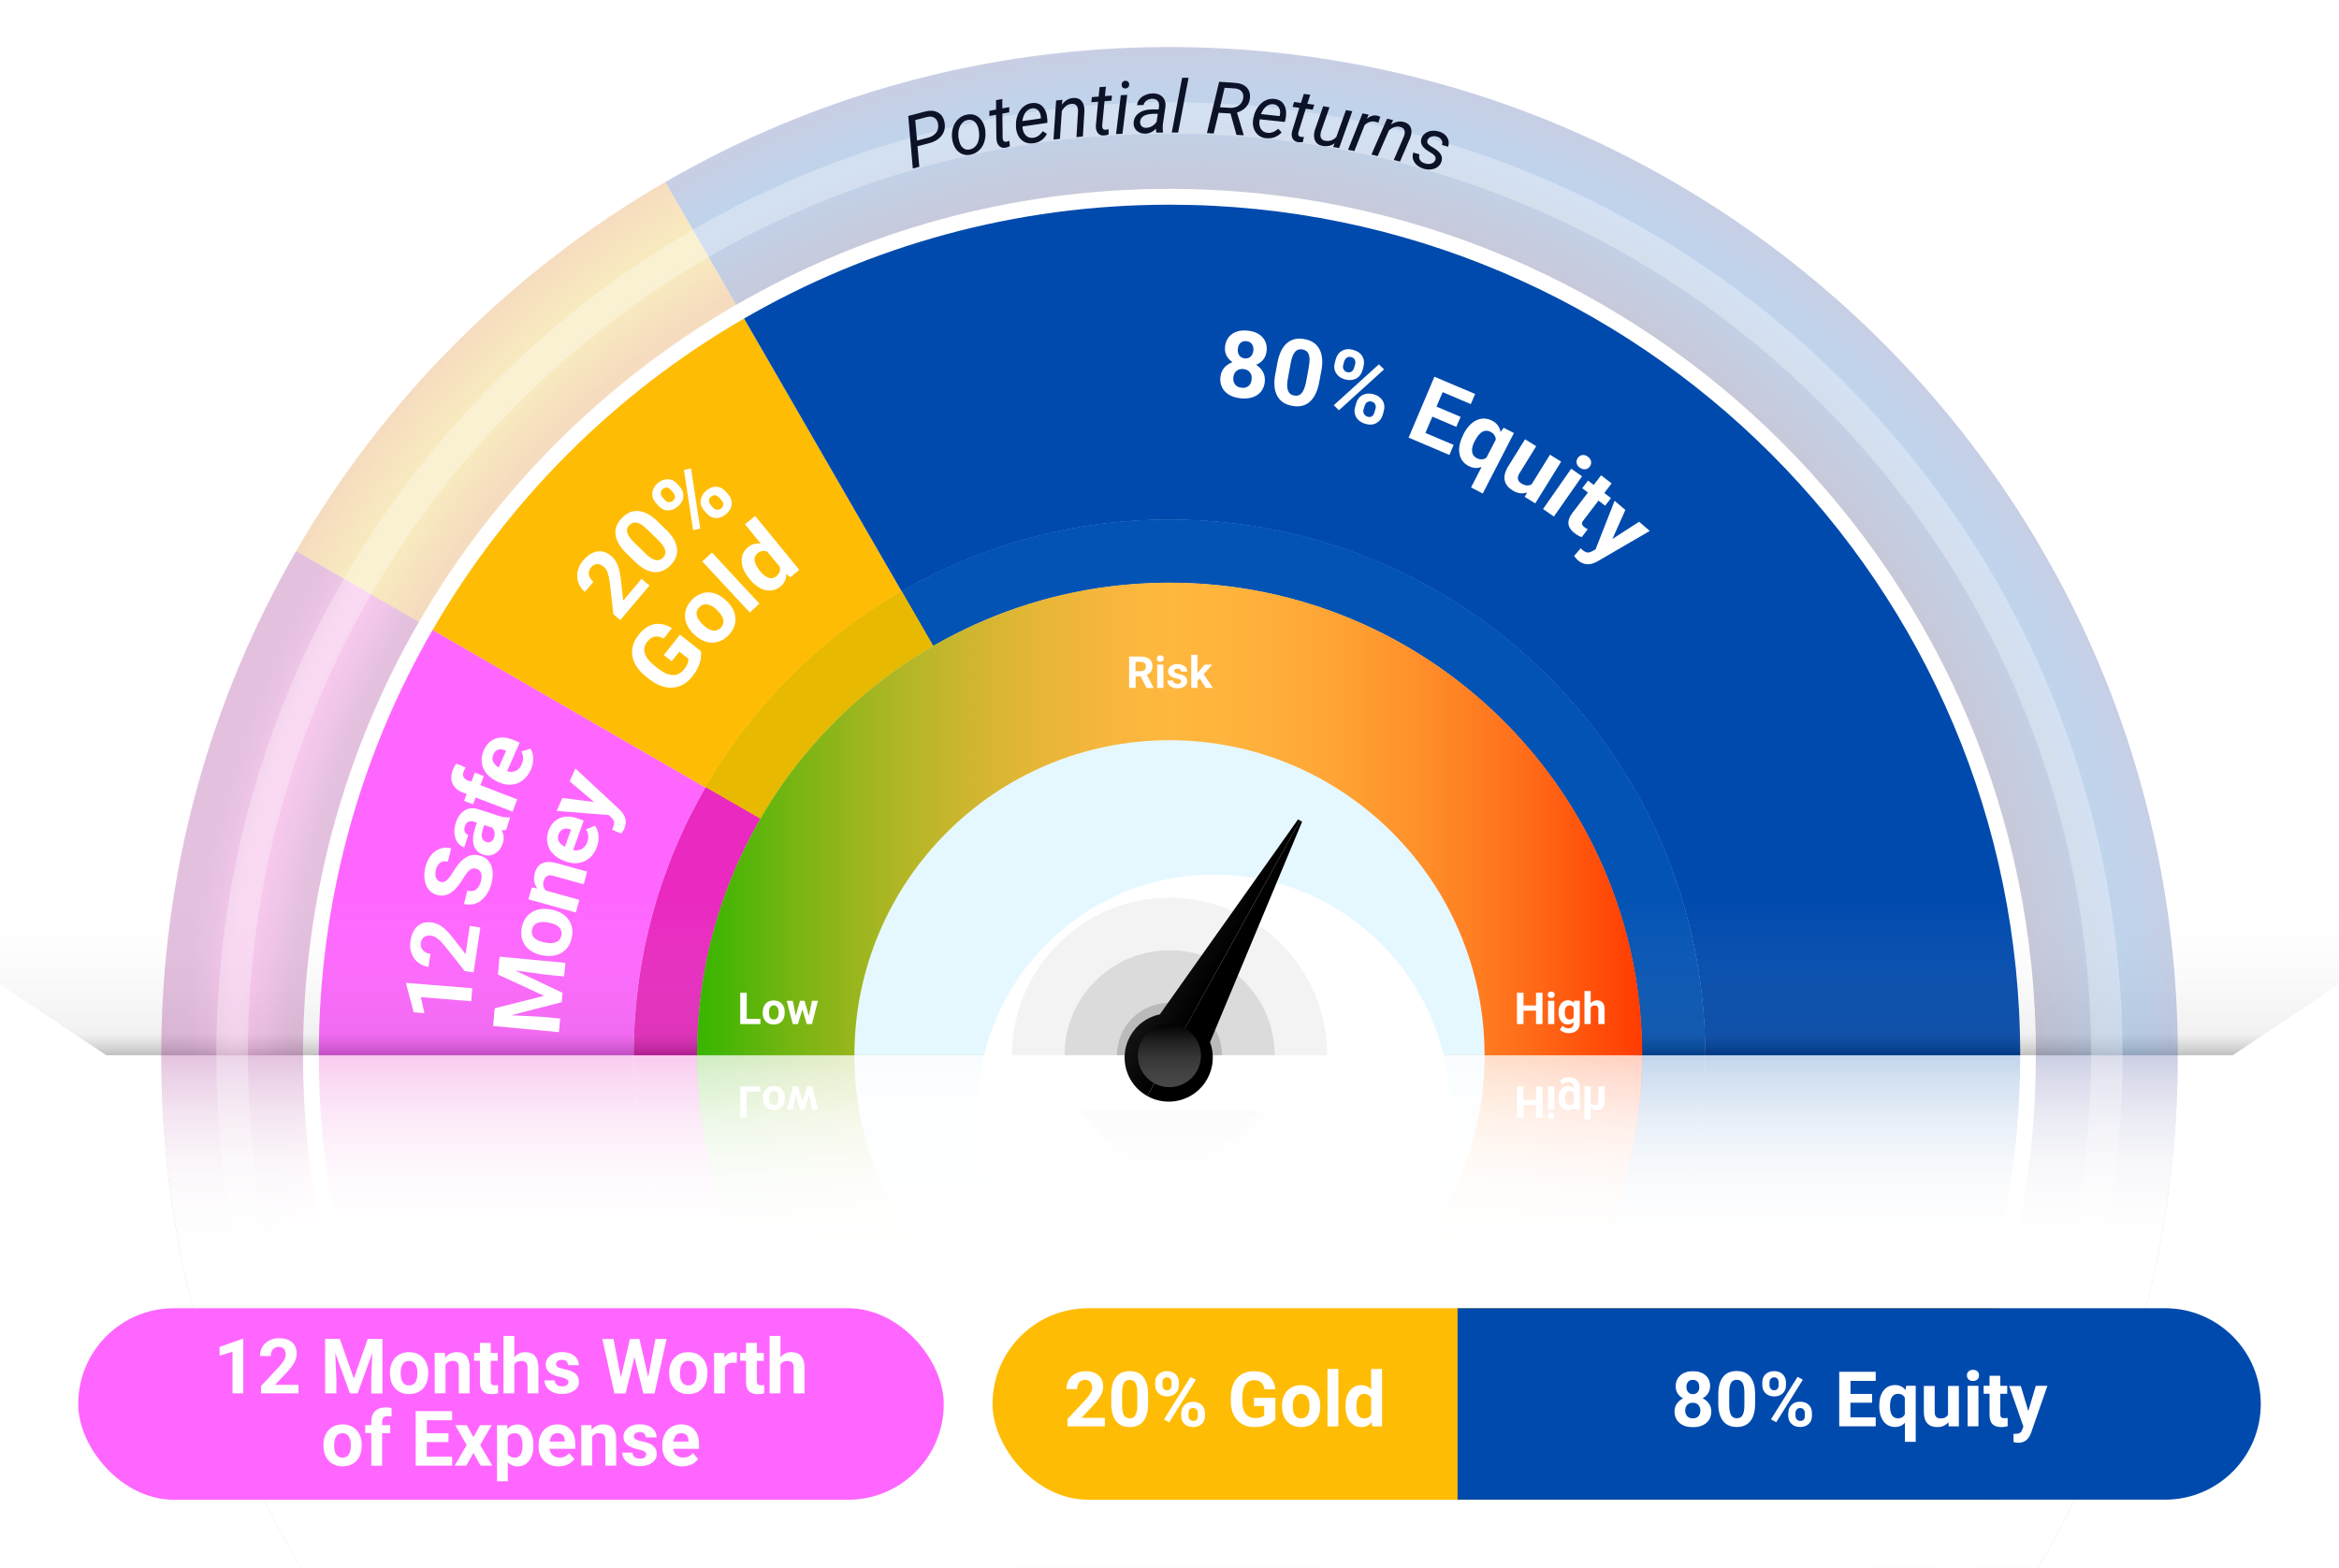 <?xml version="1.0" encoding="UTF-8"?>
<svg xmlns="http://www.w3.org/2000/svg" xmlns:xlink="http://www.w3.org/1999/xlink" viewBox="0 0 270 181">
  <defs>
    <style>
      .cls-1, .cls-2, .cls-3, .cls-4 {
        mix-blend-mode: multiply;
      }

      .cls-1, .cls-5 {
        fill: #e7b901;
      }

      .cls-6 {
        fill: url(#radial-gradient);
      }

      .cls-6, .cls-7, .cls-8, .cls-9, .cls-2, .cls-10, .cls-11, .cls-12 {
        opacity: .25;
      }

      .cls-13 {
        fill: url(#linear-gradient-2);
      }

      .cls-14 {
        opacity: .05;
      }

      .cls-7 {
        fill: url(#radial-gradient-2);
      }

      .cls-15, .cls-16, .cls-17, .cls-18 {
        fill: #fff;
      }

      .cls-19 {
        fill: #f6f;
      }

      .cls-20 {
        fill: #004aad;
      }

      .cls-21 {
        fill: #ffbc05;
      }

      .cls-22 {
        fill: #0c1227;
      }

      .cls-9 {
        fill: url(#radial-gradient-3);
      }

      .cls-23 {
        fill: none;
      }

      .cls-24 {
        fill: url(#linear-gradient-4);
      }

      .cls-25 {
        fill: #2e3191;
      }

      .cls-2 {
        fill: url(#linear-gradient-3);
      }

      .cls-26 {
        fill: url(#linear-gradient-5);
      }

      .cls-27 {
        isolation: isolate;
      }

      .cls-10 {
        fill: url(#radial-gradient-6);
      }

      .cls-16 {
        filter: url(#drop-shadow-1);
      }

      .cls-17 {
        opacity: .3;
      }

      .cls-28 {
        opacity: .15;
      }

      .cls-29, .cls-3 {
        fill: #e929c0;
      }

      .cls-18 {
        filter: url(#drop-shadow-2);
      }

      .cls-4, .cls-30 {
        fill: #0353b4;
      }

      .cls-31 {
        fill: url(#linear-gradient-6);
      }

      .cls-11 {
        fill: url(#radial-gradient-5);
      }

      .cls-32 {
        opacity: .1;
      }

      .cls-12 {
        fill: url(#radial-gradient-4);
      }

      .cls-33 {
        fill: url(#linear-gradient);
      }

      .cls-34 {
        fill: #e6f8ff;
      }
    </style>
    <linearGradient id="linear-gradient" x1="80.44" y1="-1983.77" x2="189.56" y2="-1983.77" gradientTransform="translate(0 -1834.67) scale(1 -1)" gradientUnits="userSpaceOnUse">
      <stop offset="0" stop-color="#39b500"/>
      <stop offset=".02" stop-color="#42b503"/>
      <stop offset=".11" stop-color="#7bb514"/>
      <stop offset=".2" stop-color="#aab623"/>
      <stop offset=".29" stop-color="#cfb62f"/>
      <stop offset=".37" stop-color="#e9b637"/>
      <stop offset=".44" stop-color="#f9b63c"/>
      <stop offset=".5" stop-color="#ffb73e"/>
      <stop offset=".58" stop-color="#ffb23b"/>
      <stop offset=".67" stop-color="#ffa535"/>
      <stop offset=".77" stop-color="#ff8e29"/>
      <stop offset=".87" stop-color="#ff6f1a"/>
      <stop offset=".97" stop-color="#ff4706"/>
      <stop offset="1" stop-color="#ff3b00"/>
    </linearGradient>
    <filter id="drop-shadow-1" x="101.13" y="116.47" width="78.24" height="50.88" filterUnits="userSpaceOnUse">
      <feOffset dx="5.13" dy="6.42"/>
      <feGaussianBlur result="blur" stdDeviation="3.85"/>
      <feFlood flood-color="#023342" flood-opacity=".2"/>
      <feComposite in2="blur" operator="in"/>
      <feComposite in="SourceGraphic"/>
    </filter>
    <radialGradient id="radial-gradient" cx="104.07" cy="157.51" fx="104.07" fy="157.51" r="48.07" gradientTransform="translate(-13.78 55.19) scale(.91)" gradientUnits="userSpaceOnUse">
      <stop offset=".86" stop-color="#db7301"/>
      <stop offset=".87" stop-color="#db7601"/>
      <stop offset=".91" stop-color="#e3a601"/>
      <stop offset=".93" stop-color="#e7b901"/>
      <stop offset=".94" stop-color="#e5af01"/>
      <stop offset=".97" stop-color="#e09401"/>
      <stop offset="1" stop-color="#db7301"/>
    </radialGradient>
    <radialGradient id="radial-gradient-2" cx="263.94" cy="143.37" fx="263.94" fy="143.37" r="28.75" gradientTransform="translate(-13.78 55.19) scale(.91)" gradientUnits="userSpaceOnUse">
      <stop offset=".84" stop-color="#262262"/>
      <stop offset=".85" stop-color="#21286c"/>
      <stop offset=".89" stop-color="#143a8a"/>
      <stop offset=".93" stop-color="#0353b4"/>
      <stop offset=".95" stop-color="#0750b0"/>
      <stop offset=".97" stop-color="#1348a5"/>
      <stop offset="1" stop-color="#273b93"/>
      <stop offset="1" stop-color="#2b3990"/>
    </radialGradient>
    <radialGradient id="radial-gradient-3" cx="164.3" cy="138.08" fx="164.3" fy="138.08" r="128.47" gradientTransform="translate(-13.78 55.19) scale(.91)" gradientUnits="userSpaceOnUse">
      <stop offset=".87" stop-color="#8e067b"/>
      <stop offset=".88" stop-color="#990a83"/>
      <stop offset=".9" stop-color="#c41aa4"/>
      <stop offset=".92" stop-color="#df25b8"/>
      <stop offset=".93" stop-color="#e929c0"/>
      <stop offset=".94" stop-color="#d621b2"/>
      <stop offset=".96" stop-color="#a60f8d"/>
      <stop offset=".98" stop-color="#8e067b"/>
    </radialGradient>
    <linearGradient id="linear-gradient-2" x1="135" y1="185.15" x2="135" y2="121.82" gradientUnits="userSpaceOnUse">
      <stop offset="0" stop-color="#fff"/>
      <stop offset=".13" stop-color="#fff"/>
      <stop offset=".15" stop-color="#fff"/>
      <stop offset=".5" stop-color="#fff"/>
      <stop offset=".55" stop-color="#fff"/>
      <stop offset=".66" stop-color="#fff" stop-opacity=".99"/>
      <stop offset=".72" stop-color="#fff" stop-opacity=".96"/>
      <stop offset=".77" stop-color="#fff" stop-opacity=".9"/>
      <stop offset=".81" stop-color="#fff" stop-opacity=".83"/>
      <stop offset=".85" stop-color="#fff" stop-opacity=".72"/>
      <stop offset=".89" stop-color="#fff" stop-opacity=".6"/>
      <stop offset=".92" stop-color="#fff" stop-opacity=".45"/>
      <stop offset=".96" stop-color="#fff" stop-opacity=".28"/>
      <stop offset=".99" stop-color="#fff" stop-opacity=".09"/>
      <stop offset="1" stop-color="#fff" stop-opacity="0"/>
    </linearGradient>
    <linearGradient id="linear-gradient-3" x1="135" y1="121.82" x2="135" y2="103.63" gradientUnits="userSpaceOnUse">
      <stop offset="0" stop-color="#000"/>
      <stop offset=".14" stop-color="#878787" stop-opacity=".47"/>
      <stop offset="1" stop-color="#fff" stop-opacity="0"/>
    </linearGradient>
    <radialGradient id="radial-gradient-4" cx="164.01" cy="72.26" fx="164.01" fy="72.26" r="127.62" xlink:href="#radial-gradient"/>
    <radialGradient id="radial-gradient-5" cx="164.5" cy="73.5" fx="164.5" fy="73.5" r="128.79" xlink:href="#radial-gradient-2"/>
    <radialGradient id="radial-gradient-6" cx="164.3" cy="73.88" fx="164.3" fy="73.88" r="128.46" xlink:href="#radial-gradient-3"/>
    <linearGradient id="linear-gradient-4" x1="80.44" y1="94.54" x2="189.56" y2="94.54" gradientTransform="matrix(1,0,0,1,0,0)" xlink:href="#linear-gradient"/>
    <filter id="drop-shadow-2" x="101.13" y="89.35" width="78.24" height="50.64" filterUnits="userSpaceOnUse">
      <feOffset dx="5.13" dy="6.42"/>
      <feGaussianBlur result="blur-2" stdDeviation="3.85"/>
      <feFlood flood-color="#023342" flood-opacity=".2"/>
      <feComposite in2="blur-2" operator="in"/>
      <feComposite in="SourceGraphic"/>
    </filter>
    <linearGradient id="linear-gradient-5" x1="110.04" y1="136.08" x2="115.13" y2="136.08" gradientTransform="translate(106.53 -64.21) rotate(29)" gradientUnits="userSpaceOnUse">
      <stop offset="0" stop-color="#131313"/>
      <stop offset="1" stop-color="#000"/>
    </linearGradient>
    <linearGradient id="linear-gradient-6" x1="115.09" y1="194.93" x2="122.12" y2="196.81" gradientTransform="translate(293.49 -43.4) rotate(75)" gradientUnits="userSpaceOnUse">
      <stop offset="0" stop-color="#000"/>
      <stop offset=".03" stop-color="#040404"/>
      <stop offset=".28" stop-color="#212121"/>
      <stop offset=".53" stop-color="#363637"/>
      <stop offset=".77" stop-color="#424243"/>
      <stop offset="1" stop-color="#474748"/>
    </linearGradient>
  </defs>
  <g class="cls-27">
    <g id="Layer_1" data-name="Layer 1">
      <g>
        <g>
          <g class="cls-8">
            <path class="cls-33" d="M189.56,121.82h-109.11c0,30.13,24.43,54.56,54.56,54.56,30.13,0,54.56-24.43,54.56-54.56Z"/>
            <path class="cls-34" d="M171.37,121.82h-72.74c0,20.08,16.29,36.37,36.37,36.37,20.08,0,36.37-16.29,36.37-36.37Z"/>
            <path class="cls-16" d="M162.28,121.82h-54.56c0,15.07,12.21,27.28,27.28,27.28,15.07,0,27.28-12.21,27.28-27.28Z"/>
            <g>
              <path class="cls-15" d="M178.06,129.04h-.75v-1.47h-1.45v1.47h-.75v-3.62h.75v1.55h1.45v-1.55h.75v3.62Z"/>
              <path class="cls-15" d="M178.77,128.53c.07-.07.17-.1.29-.1s.22.03.29.1c.07.07.11.16.11.27s-.04.2-.11.27c-.07.07-.17.1-.29.1s-.22-.04-.29-.1c-.07-.07-.11-.16-.11-.27s.04-.2.11-.27ZM179.42,128.11h-.72v-2.69h.72v2.69Z"/>
              <path class="cls-15" d="M179.91,126.75c0-.42.1-.75.3-1.01s.46-.38.78-.38c.27,0,.49.09.65.28v-.14c0-.19-.05-.33-.16-.43-.11-.1-.25-.15-.45-.15-.26,0-.47.1-.65.3l-.32-.44c.1-.12.24-.23.43-.3.19-.08.38-.12.58-.12.26,0,.49.05.68.14.19.09.34.22.45.4s.16.38.16.61v2.6h-.65l-.03-.25c-.16.2-.39.3-.69.3-.33,0-.6-.13-.79-.38-.2-.25-.29-.58-.29-1v-.03ZM180.78,127.36c.1.14.23.21.41.21.21,0,.37-.08.47-.25v-1.13c-.09-.17-.25-.25-.47-.25-.17,0-.3.07-.4.21-.1.14-.15.33-.15.57,0,.28.05.49.15.63Z"/>
              <path class="cls-15" d="M183.62,129.24h-.72v-3.82h.72v1.91c.09.16.25.24.46.24.15,0,.26-.04.33-.11.07-.07.1-.19.1-.34v-1.7h.72v1.72c0,.68-.3,1.02-.89,1.02-.29,0-.53-.11-.72-.34v1.42Z"/>
            </g>
            <g>
              <path class="cls-15" d="M86.2,129.04h-.75v-3.62h2.33v.6h-1.58v3.02Z"/>
              <path class="cls-15" d="M88.05,126.75c0-.43.12-.77.35-1.01.23-.25.54-.37.93-.37s.7.12.93.37c.23.25.35.58.35.99v.18c-.03.38-.16.68-.39.91-.23.22-.53.33-.89.33-.26,0-.48-.06-.67-.17-.19-.11-.34-.28-.44-.48-.1-.21-.15-.45-.15-.71v-.03ZM88.91,127.37c.1.14.23.21.41.21s.31-.07.41-.21c.1-.14.15-.33.15-.58,0-.29-.05-.51-.15-.64-.1-.13-.23-.2-.41-.2s-.32.07-.41.2c-.1.14-.14.33-.14.59,0,.29.05.5.14.64Z"/>
              <path class="cls-15" d="M92.89,128.11h-.52l-.49-1.71-.35,1.71h-.69l.69-2.69h.6l.51,1.69.51-1.69h.6l.69,2.69h-.69l-.35-1.71-.49,1.71Z"/>
            </g>
            <path class="cls-14" d="M153.19,121.82h-36.37c0,10.04,8.14,18.19,18.19,18.19,10.05,0,18.19-8.15,18.19-18.19Z"/>
            <path class="cls-32" d="M147.13,121.82h-24.25c0,6.69,5.43,12.12,12.13,12.12,6.69,0,12.13-5.43,12.13-12.12Z"/>
            <path class="cls-28" d="M141.06,121.82h-12.12c0,3.35,2.71,6.06,6.06,6.06s6.06-2.71,6.06-6.06Z"/>
            <g>
              <path class="cls-15" d="M132.36,164.23h.8v.04l-.78,1.48c.22.1.38.23.49.39s.16.37.16.62c0,.35-.12.62-.35.81-.23.19-.56.29-.99.29h-1.35v-3.62h.75v1.33h.59l.68-1.33ZM131.09,167.24h.6c.2,0,.35-.05.45-.15.1-.1.15-.23.15-.4s-.05-.3-.15-.39c-.1-.1-.25-.14-.44-.14h-.6v1.09Z"/>
              <path class="cls-15" d="M133.65,167.34c.07-.07.17-.1.29-.1s.22.03.29.1c.07.07.11.16.11.27s-.04.2-.11.27c-.07.07-.17.1-.29.1s-.22-.04-.29-.1c-.07-.07-.11-.16-.11-.27s.04-.2.11-.27ZM134.3,166.92h-.72v-2.69h.72v2.69Z"/>
              <path class="cls-15" d="M136.25,164.76c-.07-.05-.17-.08-.31-.08-.15,0-.27.03-.35.1-.09.07-.14.17-.14.29h-.68c0-.16.05-.31.15-.45.1-.14.24-.25.41-.33.18-.08.38-.12.6-.12.33,0,.6.08.82.23s.32.35.32.6c0,.34-.19.58-.57.72-.12.04-.27.08-.45.12-.18.04-.31.08-.38.13-.08.05-.11.11-.11.19,0,.08.03.15.1.21.07.05.16.08.28.08.14,0,.24-.03.31-.1.07-.07.1-.15.1-.25h.72c0,.26-.1.47-.31.63-.2.16-.48.24-.82.24-.32,0-.58-.08-.78-.24-.2-.16-.3-.36-.3-.6,0-.41.32-.68.96-.82.19-.04.33-.08.42-.14s.13-.12.13-.21-.04-.15-.11-.21Z"/>
              <path class="cls-15" d="M139.18,164.23h.83l-1.06,1.57.97,1.12h-.86l-.69-.81-.14-.18v2.12h-.72v-3.82h.72v.82l.26.26.69-1.08Z"/>
            </g>
          </g>
          <g class="cls-8">
            <path class="cls-29" d="M81.45,152.73c-5.27-9.09-8.28-19.66-8.28-30.92h-36.37c0,17.89,4.79,34.66,13.14,49.11l31.5-18.19Z"/>
            <path class="cls-5" d="M104.08,175.37l-5.65,9.78h-38.49c-3.74-4.42-7.09-9.18-10-14.22l31.5-18.2c5.43,9.39,13.26,17.21,22.64,22.64Z"/>
            <path class="cls-30" d="M233.2,121.82c0,24.14-8.7,46.24-23.15,63.33h-111.62l5.65-9.78c9.09,5.27,19.65,8.28,30.92,8.28,34.15,0,61.83-27.69,61.83-61.83h36.37Z"/>
            <path class="cls-23" d="M189.56,121.82h-109.11c0,30.13,24.43,54.56,54.56,54.56,30.13,0,54.56-24.43,54.56-54.56Z"/>
            <path class="cls-25" d="M196.83,121.82h-7.27c0,30.13-24.43,54.56-54.56,54.56-9.94,0-19.26-2.66-27.28-7.3l-3.64,6.3c9.09,5.27,19.66,8.28,30.92,8.28,34.15,0,61.83-27.69,61.83-61.83Z"/>
            <path class="cls-4" d="M196.83,121.82h-7.27c0,30.13-24.43,54.56-54.56,54.56-9.94,0-19.26-2.66-27.28-7.3l-3.64,6.3c9.09,5.27,19.66,8.28,30.92,8.28,34.15,0,61.83-27.69,61.83-61.83Z"/>
            <path class="cls-5" d="M107.72,169.07c-8.28-4.79-15.18-11.69-19.98-19.97l-6.3,3.63c5.43,9.38,13.25,17.21,22.64,22.64l3.64-6.3Z"/>
            <path class="cls-1" d="M107.72,169.07c-8.28-4.79-15.18-11.69-19.98-19.97l-6.3,3.63c5.43,9.38,13.25,17.21,22.64,22.64l3.64-6.3Z"/>
            <path class="cls-29" d="M87.75,149.1c-4.64-8.02-7.3-17.34-7.3-27.29h-7.27c0,11.26,3.01,21.82,8.28,30.92l6.3-3.63Z"/>
            <path class="cls-3" d="M87.75,149.1c-4.64-8.02-7.3-17.34-7.3-27.29h-7.27c0,11.26,3.01,21.82,8.28,30.92l6.3-3.63Z"/>
          </g>
          <g>
            <path class="cls-6" d="M57.58,185.15h-20.24c-1.1-1.68-2.15-3.39-3.16-5.13l5.51-3.18,3.16-1.82,5.51-3.18c2.72,4.69,5.8,9.15,9.21,13.31Z"/>
            <path class="cls-7" d="M251.39,121.82c0,23.36-6.88,45.11-18.73,63.33h-20.25c14.12-17.25,22.6-39.3,22.6-63.33h16.37Z"/>
            <path class="cls-9" d="M48.36,171.84l-5.51,3.18-3.16,1.82-5.51,3.18c-9.91-17.12-15.57-37-15.57-58.2h16.37c0,18.22,4.87,35.31,13.38,50.02Z"/>
            <path class="cls-17" d="M49.51,185.15h-4.49c-1.89-2.68-3.67-5.46-5.32-8.32-9.36-16.18-14.72-34.97-14.72-55.02h3.64c0,19.38,5.19,37.55,14.24,53.2,2.03,3.51,4.25,6.89,6.66,10.14Z"/>
            <path class="cls-17" d="M245.02,121.82c0,23.58-7.42,45.43-20.05,63.33h-4.48c13.13-17.7,20.89-39.61,20.89-63.33h3.64Z"/>
          </g>
          <path class="cls-13" d="M251.39,121.82c0,23.36-6.88,45.11-18.73,63.33H37.34c-1.1-1.68-2.15-3.39-3.16-5.13-9.91-17.12-15.57-37-15.57-58.2h232.78Z"/>
          <path class="cls-19" d="M81.45,90.9c-5.27,9.09-8.28,19.66-8.28,30.92h-36.37c0-17.89,4.79-34.66,13.14-49.11l31.5,18.19Z"/>
          <path class="cls-21" d="M104.08,68.27c-9.38,5.43-17.21,13.25-22.64,22.64l-31.5-18.19c8.62-14.91,21.04-27.33,35.95-35.95l18.19,31.5Z"/>
          <path class="cls-20" d="M233.2,121.82h-36.37c0-34.15-27.69-61.83-61.83-61.83-11.26,0-21.82,3.01-30.92,8.28l-18.19-31.5c14.45-8.36,31.22-13.14,49.11-13.14,54.24,0,98.2,43.97,98.2,98.2Z"/>
          <path class="cls-23" d="M189.56,121.82h-109.11c0-30.13,24.43-54.56,54.56-54.56s54.56,24.43,54.56,54.56Z"/>
          <path class="cls-30" d="M196.83,121.82h-7.27c0-30.13-24.43-54.56-54.56-54.56-9.94,0-19.26,2.66-27.28,7.3l-3.64-6.3c9.09-5.27,19.66-8.28,30.92-8.28,34.15,0,61.83,27.69,61.83,61.83Z"/>
          <path class="cls-4" d="M196.83,121.82h-7.27c0-30.13-24.43-54.56-54.56-54.56-9.94,0-19.26,2.66-27.28,7.3l-3.64-6.3c9.09-5.27,19.66-8.28,30.92-8.28,34.15,0,61.83,27.69,61.83,61.83Z"/>
          <path class="cls-5" d="M107.72,74.56c-8.28,4.79-15.18,11.69-19.98,19.97l-6.3-3.63c5.43-9.38,13.25-17.21,22.64-22.64l3.64,6.3Z"/>
          <path class="cls-1" d="M107.72,74.56c-8.28,4.79-15.18,11.69-19.98,19.97l-6.3-3.63c5.43-9.38,13.25-17.21,22.64-22.64l3.64,6.3Z"/>
          <path class="cls-29" d="M87.75,94.53c-4.64,8.02-7.3,17.34-7.3,27.29h-7.27c0-11.26,3.01-21.82,8.28-30.92l6.3,3.63Z"/>
          <path class="cls-3" d="M87.75,94.53c-4.64,8.02-7.3,17.34-7.3,27.29h-7.27c0-11.26,3.01-21.82,8.28-30.92l6.3,3.63Z"/>
          <polygon class="cls-2" points="257.72 121.82 12.28 121.82 -15 103.63 285 103.63 257.72 121.82"/>
          <g>
            <path class="cls-15" d="M54.52,114.07l-.12,1.51-5.82-.47.41,1.85-1.23-.1-.87-3.24v-.16s7.63.62,7.63.62Z"/>
            <path class="cls-15" d="M55.45,107.08l-.78,5.17-1.03-.15-2.24-2.83c-.32-.39-.6-.69-.85-.89-.25-.2-.5-.32-.74-.36-.34-.05-.61,0-.83.14s-.35.37-.4.68c-.05.34.03.62.23.85s.5.37.88.43l-.23,1.5c-.46-.07-.86-.24-1.21-.52-.35-.28-.6-.63-.75-1.06s-.2-.9-.12-1.41c.12-.78.39-1.35.83-1.73.44-.37,1-.51,1.68-.41.37.06.74.21,1.1.46.36.25.76.65,1.2,1.2l1.55,1.99.49-3.25,1.21.18Z"/>
            <path class="cls-15" d="M54.97,100.28c-.29-.07-.53-.03-.74.14-.21.17-.46.49-.76.98-.3.49-.58.86-.82,1.13-.67.73-1.38.99-2.15.8-.4-.1-.73-.3-.99-.61-.26-.3-.42-.69-.49-1.16-.07-.47-.04-.96.09-1.49.13-.53.35-.98.64-1.34s.65-.62,1.05-.76c.41-.14.83-.16,1.28-.04l-.38,1.53c-.34-.08-.63-.04-.87.12-.24.17-.41.44-.51.83-.09.37-.09.68.02.93.11.25.29.4.54.47.24.06.47,0,.7-.21.22-.2.47-.52.73-.96.48-.8.96-1.35,1.45-1.65.49-.3,1.02-.38,1.59-.23.64.16,1.08.53,1.33,1.11s.26,1.27.06,2.09c-.14.57-.38,1.06-.7,1.48-.33.42-.7.7-1.13.86-.42.15-.88.17-1.35.05l.38-1.53c.82.21,1.35-.18,1.59-1.16.09-.36.09-.66,0-.9-.1-.24-.28-.39-.54-.46Z"/>
            <path class="cls-15" d="M58.42,95.83c-.15.02-.33.02-.53-.01.28.47.32.99.14,1.55-.17.53-.47.92-.89,1.16-.42.25-.86.3-1.33.14-.57-.19-.94-.54-1.11-1.06s-.12-1.19.13-1.99l.22-.66-.31-.1c-.25-.08-.47-.08-.66,0-.19.08-.33.26-.42.53-.08.24-.08.45-.01.63.07.18.21.3.41.36l-.47,1.44c-.31-.1-.57-.29-.77-.57-.2-.28-.32-.62-.36-1.02-.04-.4.02-.82.16-1.26.22-.67.56-1.14,1.02-1.42.46-.28.99-.32,1.6-.13l2.34.76c.51.16.92.22,1.23.16l.08.03-.47,1.46ZM57.03,96.7c.07-.21.09-.42.05-.63-.04-.21-.12-.38-.25-.52l-.93-.3-.18.54c-.23.72-.11,1.19.37,1.39l.08.03c.18.06.35.04.51-.05.16-.09.27-.24.34-.46Z"/>
            <path class="cls-15" d="M59.17,93.7l-4.26-1.64-.3.79-1.04-.4.3-.79-.45-.17c-.59-.23-.99-.58-1.19-1.04-.2-.47-.18-1.01.06-1.62.08-.2.2-.42.37-.68l1.09.44c-.07.11-.14.24-.21.41-.2.53-.06.89.44,1.08l.43.16.4-1.05,1.04.4-.4,1.05,4.26,1.64-.54,1.42Z"/>
            <path class="cls-15" d="M61.27,88.86c-.34.76-.85,1.28-1.52,1.55s-1.41.23-2.18-.11l-.13-.06c-.52-.23-.94-.54-1.26-.92-.32-.38-.51-.81-.57-1.28-.06-.47.02-.94.23-1.41.31-.71.79-1.17,1.41-1.38s1.35-.13,2.17.23l.57.25-1.46,3.3c.36.11.69.09.99-.04.3-.13.53-.37.69-.72.24-.53.23-1.04-.03-1.51l1.06-.34c.2.34.31.72.31,1.15,0,.43-.08.86-.28,1.29ZM56.94,87.13c-.12.28-.13.54-.02.79.11.25.33.48.65.68l.85-1.93-.11-.05c-.31-.13-.59-.15-.83-.07s-.42.27-.55.57Z"/>
          </g>
          <g>
            <path class="cls-15" d="M57.11,116.39l5.7-1.43-5.33-2.46.19-2.06,7.6.71-.15,1.57-2.08-.2-3.57-.49,5.47,2.58-.1,1.08-5.85,1.51,3.6.18,2.08.2-.15,1.57-7.6-.71.19-2.05Z"/>
            <path class="cls-15" d="M62.54,110.27c-.55-.11-1.02-.31-1.41-.61-.39-.3-.66-.67-.82-1.12-.16-.45-.19-.93-.08-1.46.15-.75.5-1.32,1.05-1.7s1.23-.53,2.03-.43l.38.06c.85.17,1.49.54,1.92,1.12s.56,1.27.4,2.07c-.16.8-.54,1.39-1.15,1.77s-1.35.48-2.24.31h-.07ZM62.94,108.81c.53.1.95.08,1.27-.06s.51-.4.59-.77c.07-.36-.01-.67-.25-.93-.24-.26-.66-.44-1.27-.56-.52-.1-.94-.08-1.27.07s-.52.4-.6.77c-.07.36.02.67.26.93.24.25.66.44,1.26.56Z"/>
            <path class="cls-15" d="M61.39,102.44l.64.13c-.38-.53-.48-1.12-.3-1.77.16-.58.45-.96.87-1.15.42-.19.97-.19,1.65-.01l3.53.98-.4,1.46-3.5-.97c-.31-.09-.55-.08-.73.02s-.31.3-.4.61c-.11.41-.02.77.27,1.07l3.85,1.07-.4,1.46-5.47-1.52.38-1.37Z"/>
            <path class="cls-15" d="M68.91,97.75c-.28.78-.75,1.33-1.41,1.65-.66.32-1.39.33-2.18.05l-.14-.05c-.54-.19-.98-.47-1.33-.83s-.57-.77-.66-1.23c-.09-.46-.05-.94.12-1.42.26-.73.7-1.22,1.31-1.48s1.34-.23,2.18.08l.58.21-1.22,3.4c.37.08.69.04.99-.12.29-.16.5-.41.63-.77.2-.55.15-1.05-.13-1.5l1.04-.42c.23.32.36.7.4,1.12.04.43-.02.86-.18,1.3ZM64.47,96.33c-.1.28-.09.55.04.79s.36.46.7.63l.71-1.98-.11-.04c-.32-.11-.6-.11-.83,0-.23.1-.4.3-.51.61Z"/>
            <path class="cls-15" d="M68.57,92.58l-2.81-2.38.66-1.49,5.08,4.73.22.24c.54.61.65,1.27.34,1.98-.09.2-.21.39-.36.57l-1.05-.46.1-.21c.12-.26.16-.48.14-.64s-.11-.32-.26-.48l-.36-.35-6.01-.48.66-1.49,3.65.46Z"/>
          </g>
          <g>
            <path class="cls-15" d="M74.98,67.59l-3.38,3.99-.79-.67-.41-3.58c-.06-.5-.15-.9-.25-1.2s-.25-.53-.44-.69c-.26-.22-.52-.33-.78-.32-.26,0-.49.13-.7.37-.22.26-.31.54-.25.85.05.3.23.58.52.83l-.98,1.16c-.35-.3-.61-.66-.76-1.08-.15-.42-.18-.85-.08-1.3.1-.45.31-.87.64-1.26.51-.6,1.05-.94,1.62-1.03.57-.09,1.12.09,1.64.54.29.24.52.57.69.97.17.4.3.95.39,1.65l.28,2.51,2.12-2.51.93.79Z"/>
            <path class="cls-15" d="M76.88,61.12c.75.74,1.18,1.46,1.27,2.17.09.7-.16,1.36-.75,1.96-.58.59-1.22.86-1.92.79s-1.42-.46-2.16-1.17l-1-.98c-.76-.75-1.18-1.47-1.27-2.17-.08-.7.17-1.35.75-1.94.58-.59,1.22-.86,1.92-.79s1.42.46,2.16,1.17l1,.98ZM74.71,61.12c-.45-.44-.84-.71-1.17-.78-.33-.08-.62.01-.88.27-.25.25-.34.54-.26.85s.32.68.73,1.09l1.33,1.3c.44.44.83.7,1.17.79.33.09.63,0,.9-.26.26-.26.34-.56.25-.88-.09-.32-.35-.69-.77-1.12l-1.3-1.27Z"/>
            <path class="cls-15" d="M75.7,58.05c-.31-.36-.44-.74-.4-1.16.04-.42.25-.79.62-1.11.38-.33.78-.48,1.2-.46.42.02.79.22,1.11.59l.25.29c.31.36.44.74.4,1.16-.04.42-.25.78-.63,1.1-.38.32-.77.48-1.19.46s-.79-.21-1.11-.59l-.24-.28ZM76.73,57.7c.14.16.29.25.47.27.17.02.34-.04.48-.16s.22-.28.23-.45c0-.17-.07-.34-.21-.51l-.25-.29c-.14-.16-.29-.25-.46-.27-.17-.02-.33.03-.49.16-.15.13-.22.28-.23.45,0,.17.06.35.21.52l.25.29ZM80.83,61.02l-.82.18-1.06-6.95.82-.18,1.06,6.95ZM81.27,58.93c-.31-.36-.44-.75-.39-1.17.05-.42.25-.79.62-1.11.38-.32.77-.48,1.19-.46.42.02.79.21,1.12.59l.25.29c.31.36.44.74.4,1.16-.04.41-.25.78-.63,1.11-.38.33-.78.48-1.2.46-.42-.02-.79-.21-1.1-.58l-.25-.29ZM82.3,58.59c.12.15.28.23.46.25.18.02.35-.03.49-.15.32-.28.33-.6.02-.95l-.26-.3c-.14-.16-.29-.25-.46-.27s-.33.04-.48.16c-.15.13-.23.28-.23.45,0,.17.06.34.2.51l.26.3Z"/>
          </g>
          <g>
            <path class="cls-15" d="M80.89,75.15c.09.43.05.91-.13,1.43-.17.52-.46,1.03-.85,1.52-.41.52-.88.88-1.42,1.09-.54.21-1.1.25-1.7.13-.6-.13-1.19-.42-1.78-.87l-.41-.32c-.6-.47-1.04-.98-1.31-1.53-.28-.55-.38-1.1-.31-1.67.07-.56.31-1.1.71-1.61.56-.71,1.17-1.13,1.83-1.26.66-.13,1.34.02,2.04.46l-.95,1.2c-.39-.22-.73-.29-1.04-.23-.31.06-.59.26-.85.59-.33.42-.43.86-.29,1.33.14.47.52.95,1.14,1.45l.38.3c.63.5,1.2.75,1.71.77s.95-.21,1.31-.67c.37-.46.53-.87.49-1.22l-1.03-.82-.89,1.12-.91-.72,1.86-2.36,2.39,1.89Z"/>
            <path class="cls-15" d="M80.08,73.19c-.41-.39-.7-.81-.86-1.27-.17-.46-.2-.92-.09-1.38.11-.46.35-.89.72-1.28.53-.55,1.13-.84,1.8-.87.67-.03,1.32.22,1.94.73l.29.26c.63.6.97,1.26,1.01,1.97.05.71-.21,1.37-.78,1.96-.56.59-1.2.88-1.92.88s-1.4-.32-2.05-.95l-.05-.05ZM81.2,72.16c.39.37.76.58,1.1.63.35.05.65-.06.91-.33.25-.27.35-.57.29-.91s-.32-.73-.77-1.16c-.38-.37-.75-.57-1.1-.62-.35-.05-.66.06-.92.33-.26.27-.35.58-.28.92.07.35.32.73.76,1.15Z"/>
            <path class="cls-15" d="M87.66,69.68l-1.11,1.03-5.48-5.9,1.11-1.03,5.48,5.9Z"/>
            <path class="cls-15" d="M86.49,66.8c-.56-.68-.85-1.35-.88-2.01-.03-.66.23-1.2.76-1.64.43-.35.91-.48,1.45-.39l-1.83-2.24,1.18-.96,5.1,6.23-1.06.87-.44-.42c0,.6-.22,1.09-.68,1.47-.52.42-1.1.56-1.74.41-.65-.15-1.27-.59-1.86-1.31ZM87.74,65.93c.34.41.67.67.99.77.32.1.62.04.89-.18.36-.3.49-.66.39-1.09l-1.42-1.73c-.4-.19-.77-.13-1.13.16-.56.46-.47,1.15.28,2.07Z"/>
          </g>
          <g>
            <path class="cls-15" d="M146.2,40.56c-.04.37-.17.69-.38.95-.21.27-.49.47-.83.6.35.22.62.49.8.83.18.33.25.71.21,1.13-.07.67-.36,1.18-.86,1.52s-1.15.47-1.93.39c-.79-.08-1.39-.35-1.81-.79-.42-.44-.59-1-.52-1.67.04-.42.19-.78.44-1.07.25-.29.57-.5.95-.64-.31-.21-.53-.46-.69-.76-.15-.3-.21-.64-.17-1.01.07-.65.34-1.14.81-1.48.47-.34,1.08-.47,1.82-.39.74.08,1.3.33,1.69.76s.55.97.48,1.62ZM144.48,43.8c.04-.33-.03-.6-.2-.82s-.42-.34-.74-.38c-.32-.03-.59.04-.8.21-.21.18-.34.43-.37.76-.03.32.03.59.2.81.17.22.42.35.75.38.33.04.59-.03.8-.2.21-.17.33-.43.36-.76ZM144.68,40.47c.03-.3-.02-.54-.16-.74-.14-.2-.35-.31-.63-.34-.28-.03-.51.03-.69.19-.17.16-.28.39-.31.69-.03.3.02.55.16.75.14.2.35.32.63.35.29.03.51-.04.69-.21s.28-.4.31-.71Z"/>
            <path class="cls-15" d="M152.28,44.12c-.19,1.04-.56,1.79-1.09,2.26-.53.47-1.21.63-2.04.47-.82-.15-1.39-.54-1.72-1.16-.33-.62-.41-1.44-.23-2.44l.26-1.38c.2-1.05.56-1.8,1.1-2.26.54-.46,1.21-.62,2.03-.46.82.15,1.39.54,1.72,1.16s.41,1.43.23,2.44l-.26,1.38ZM151.08,42.33c.12-.62.12-1.09,0-1.41s-.36-.51-.72-.58c-.35-.07-.63.02-.85.26s-.38.64-.5,1.22l-.34,1.83c-.11.61-.12,1.08,0,1.41.11.33.35.53.72.6.36.07.65-.03.87-.28.21-.25.38-.68.5-1.26l.33-1.78Z"/>
            <path class="cls-15" d="M154.56,47.36l-.6-.58,5.21-4.72.6.58-5.21,4.72ZM154.2,41.45c.13-.45.38-.78.75-.97.37-.2.79-.23,1.27-.09.48.14.83.38,1.04.74s.25.78.12,1.25l-.1.36c-.13.45-.38.78-.75.97-.37.19-.79.22-1.27.09-.48-.13-.82-.38-1.04-.74-.22-.36-.26-.78-.12-1.25l.1-.36ZM155.06,42.11c-.06.2-.04.38.04.54s.22.26.4.31.36.03.5-.06c.15-.09.25-.24.31-.45l.11-.37c.06-.2.05-.38-.03-.54-.08-.16-.21-.26-.41-.32-.19-.05-.35-.03-.5.06-.15.09-.25.24-.32.46l-.1.37ZM156.54,46.57c.13-.45.38-.78.75-.97.37-.19.8-.22,1.27-.09.48.13.82.38,1.04.74.22.36.26.78.12,1.26l-.1.36c-.13.45-.38.77-.74.97-.37.2-.79.23-1.27.09-.48-.14-.83-.39-1.05-.75-.21-.36-.26-.77-.12-1.23l.11-.37ZM157.4,47.24c-.05.18-.04.36.05.53s.22.27.4.33c.41.12.68-.05.81-.51l.11-.38c.06-.2.05-.38-.03-.54-.08-.15-.21-.26-.4-.31-.19-.05-.36-.03-.51.06-.15.09-.25.24-.31.45l-.11.38Z"/>
            <path class="cls-15" d="M168.12,49.28l-2.78-1.18-.8,1.88,3.26,1.38-.49,1.16-4.71-2,2.98-7.03,4.7,1.99-.5,1.17-3.25-1.38-.71,1.67,2.78,1.18-.48,1.13Z"/>
            <path class="cls-15" d="M168.94,50.11c.41-.79.91-1.33,1.5-1.6s1.19-.26,1.81.06c.54.28.86.71.97,1.29l.36-.48,1.18.61-3.6,6.98-1.35-.7,1.22-2.37c-.49.19-.99.16-1.49-.1-.6-.31-.96-.79-1.07-1.44-.12-.65.04-1.4.48-2.24ZM170.24,50.9c-.25.48-.35.89-.31,1.23.04.34.21.59.52.75.41.21.79.2,1.13-.04l1.08-2.08c0-.4-.21-.71-.62-.92-.31-.16-.62-.16-.92,0-.3.16-.59.52-.88,1.07Z"/>
            <path class="cls-15" d="M176.28,56.85c-.56.19-1.12.11-1.68-.24-.52-.32-.82-.71-.91-1.18s.04-.99.39-1.56l1.96-3.16,1.29.8-1.93,3.12c-.31.5-.24.9.22,1.18.44.27.83.3,1.18.1l2.12-3.42,1.29.8-2.99,4.82-1.21-.75.27-.51Z"/>
            <path class="cls-15" d="M179.37,59.63l-1.25-.87,3.25-4.65,1.25.87-3.25,4.65ZM182.14,52.86c.13-.19.3-.3.51-.33.21-.03.42.03.63.18.21.15.34.33.38.54.04.21,0,.41-.13.59-.13.19-.3.3-.52.33-.21.03-.42-.03-.63-.17-.21-.15-.34-.32-.38-.53-.04-.21,0-.41.13-.6Z"/>
            <path class="cls-15" d="M186.04,55.8l-.85,1.11.77.59-.67.88-.77-.59-1.72,2.25c-.13.17-.19.31-.18.43s.1.25.28.39c.13.1.26.18.38.24l-.7.91c-.29-.11-.56-.26-.81-.45-.84-.64-.95-1.4-.32-2.27l1.85-2.43-.66-.5.67-.88.66.5.85-1.11,1.2.92Z"/>
            <path class="cls-15" d="M186.12,62.22l3.09-1.99,1.23,1.06-6,3.49-.29.15c-.74.34-1.41.26-2-.25-.17-.14-.31-.31-.44-.51l.75-.87.17.15c.22.19.41.29.57.32.16.03.34-.01.54-.11l.44-.24,2.2-5.61,1.24,1.06-1.5,3.36Z"/>
          </g>
          <path class="cls-12" d="M84.98,35.19c-15.18,8.78-27.84,21.43-36.62,36.61l-14.18-8.18c10.22-17.66,24.95-32.39,42.61-42.61l8.18,14.18Z"/>
          <path class="cls-11" d="M251.39,121.82h-16.37c0-55.24-44.78-100.02-100.02-100.02-18.22,0-35.3,4.87-50.02,13.39l-8.18-14.18c17.12-9.91,37-15.58,58.2-15.58,64.28,0,116.39,52.11,116.39,116.39Z"/>
          <path class="cls-10" d="M48.36,71.8c-8.51,14.71-13.38,31.8-13.38,50.02h-16.37c0-21.2,5.67-41.08,15.57-58.2l14.18,8.18Z"/>
          <path class="cls-17" d="M245.02,121.82h-3.64c0-58.75-47.63-106.39-106.39-106.39S28.61,63.06,28.61,121.82h-3.64c0-60.76,49.26-110.02,110.02-110.02s110.02,49.26,110.02,110.02Z"/>
          <g>
            <path class="cls-22" d="M105.91,16.88l.21,2.37-.75.2-.53-6.06,1.93-.51c.6-.16,1.1-.12,1.51.11.41.23.66.62.75,1.15.1.57,0,1.06-.32,1.49-.31.42-.79.72-1.43.89l-1.38.36ZM105.85,16.23l1.29-.34c.41-.11.71-.3.92-.57.21-.27.28-.6.23-.97-.04-.34-.18-.58-.41-.74-.23-.16-.52-.19-.86-.11l-1.37.36.21,2.38Z"/>
            <path class="cls-22" d="M111.62,13.23c.37-.07.7-.04,1,.09.3.14.55.36.75.67.2.31.32.67.37,1.08v.09c.05.43,0,.84-.12,1.23-.13.39-.33.71-.61.97-.28.26-.61.43-.99.5-.36.07-.7.04-1-.1-.3-.14-.55-.36-.74-.66-.19-.31-.31-.66-.37-1.07-.06-.46-.02-.89.1-1.29.13-.4.33-.74.61-1,.28-.27.61-.44,1-.51ZM110.65,15.89c.02.17.06.35.11.53.1.31.24.54.45.69.2.15.44.2.71.15.24-.04.45-.15.63-.32.18-.17.31-.4.39-.69.08-.29.11-.59.08-.92-.03-.25-.07-.46-.12-.63-.1-.32-.26-.55-.46-.7s-.44-.21-.72-.16c-.38.07-.66.29-.86.65-.2.36-.27.79-.23,1.3v.09Z"/>
            <path class="cls-22" d="M115.7,11.42v1.09s.8-.14.8-.14v.6s-.79.14-.79.14l.03,2.81c0,.07.01.14.03.19.06.21.19.29.4.25.09-.02.21-.05.35-.1l.05.62c-.17.08-.34.14-.52.17-.29.05-.53-.02-.71-.2-.18-.18-.29-.45-.32-.81l-.04-2.79-.77.14v-.6s.77-.14.77-.14v-1.09s.72-.13.72-.13Z"/>
            <path class="cls-22" d="M119.27,16.54c-.55.07-1.01-.07-1.38-.42-.37-.35-.57-.83-.61-1.45v-.18c-.02-.44.05-.86.21-1.25s.38-.7.66-.93c.28-.23.6-.37.96-.41.46-.06.83.04,1.13.29.3.25.5.63.6,1.12.03.17.05.35.06.53v.34s-2.87.42-2.87.42c0,.41.13.74.35.99.22.25.51.36.87.32.44-.05.81-.31,1.12-.76l.48.3c-.15.29-.35.54-.62.73-.27.19-.58.31-.94.36ZM119.16,12.51c-.31.04-.56.18-.75.43-.2.25-.33.59-.4,1.04l2.14-.31v-.07c0-.35-.1-.62-.28-.83s-.42-.29-.71-.26Z"/>
            <path class="cls-22" d="M122.63,11.52l-.05.57c.35-.48.78-.74,1.29-.78.42-.03.74.08.97.34.23.26.34.64.34,1.15l-.18,2.95-.74.08.18-2.96c0-.14,0-.26-.03-.37-.09-.38-.33-.55-.74-.51-.45.04-.81.32-1.1.83l-.22,3.21-.74.08.3-4.51.7-.08Z"/>
            <path class="cls-22" d="M127.66,10l-.11,1.09.81-.06-.06.59-.8.06-.27,2.8c0,.07,0,.14.01.2.03.21.16.31.37.3.09,0,.21-.03.36-.07v.62c-.19.06-.37.1-.55.11-.3.02-.53-.08-.69-.28-.16-.2-.24-.48-.23-.84l.26-2.78-.78.06.06-.59.78-.06.11-1.09.74-.05Z"/>
            <path class="cls-22" d="M129.57,15.44l-.74.04.55-4.49.74-.04-.55,4.49ZM129.89,9.33c.13-.01.23.02.32.1.09.08.13.18.14.31,0,.13-.03.24-.11.32-.08.09-.18.14-.31.15s-.24-.02-.32-.1c-.09-.08-.13-.18-.13-.31,0-.13.03-.24.11-.33s.18-.14.31-.15Z"/>
            <path class="cls-22" d="M133.48,15.31c-.02-.08-.03-.16-.03-.23v-.23c-.39.39-.82.58-1.28.58-.39,0-.71-.12-.96-.35-.25-.24-.37-.54-.35-.9.02-.47.22-.84.6-1.12s.88-.42,1.51-.43h.78s.04-.37.04-.37c.02-.27-.03-.48-.17-.63s-.33-.23-.59-.23c-.26,0-.48.07-.67.2-.19.13-.31.31-.35.52l-.75.02c.02-.26.12-.49.29-.7.17-.21.4-.37.68-.48.28-.12.57-.18.87-.18.46,0,.83.14,1.09.4.26.27.38.62.35,1.07l-.32,2.21v.32c-.02.15,0,.3.04.45v.07s-.76.01-.76.01ZM132.3,14.75c.24,0,.46-.06.67-.18.21-.12.39-.29.54-.51l.14-.92h-.56c-.47.02-.83.1-1.07.25-.25.15-.38.37-.41.64-.02.21.03.38.16.52.12.14.3.2.54.21Z"/>
            <path class="cls-22" d="M136,15.3h-.74s1.2-6.32,1.2-6.32h.74s-1.2,6.32-1.2,6.32Z"/>
            <path class="cls-22" d="M142.05,13.1l-1.38-.08-.57,2.39-.78-.05,1.41-5.92,1.8.12c.63.04,1.1.23,1.4.56.31.34.42.77.34,1.31-.05.37-.21.7-.47.97-.26.27-.6.47-1.01.59l.77,2.58v.05s-.83-.05-.83-.05l-.69-2.47ZM140.82,12.38l1.13.07c.39.02.73-.06,1.02-.25.28-.19.46-.46.53-.81.06-.34.01-.61-.16-.82-.17-.21-.43-.33-.79-.36l-1.19-.08-.53,2.24Z"/>
            <path class="cls-22" d="M146.14,15.96c-.55-.07-.96-.32-1.23-.75s-.35-.95-.23-1.56l.04-.17c.09-.43.27-.82.52-1.16.25-.34.54-.59.87-.74.33-.15.67-.21,1.03-.16.45.06.8.25,1.02.57s.33.73.3,1.23c-.01.18-.03.36-.07.53l-.08.33-2.89-.31c-.09.4-.06.74.09,1.04.15.3.41.47.77.52.44.06.86-.1,1.27-.46l.39.41c-.21.25-.48.43-.78.55-.31.12-.64.16-1,.12ZM147.03,12.03c-.3-.04-.58.04-.83.23s-.47.49-.64.91l2.15.23.02-.06c.08-.34.05-.63-.08-.88-.13-.24-.34-.39-.62-.42Z"/>
            <path class="cls-22" d="M151.25,10.94l-.34,1.04.8.11-.18.57-.8-.11-.84,2.68c-.02.07-.03.13-.03.2-.01.21.09.34.3.37.09.01.21.02.36,0l-.14.61c-.18.02-.37.02-.55,0-.29-.05-.5-.18-.62-.42-.12-.23-.14-.52-.05-.87l.83-2.67-.78-.11.18-.57.78.11.34-1.04.73.1Z"/>
            <path class="cls-22" d="M154.05,16.55c-.4.29-.87.39-1.4.29-.42-.08-.7-.29-.85-.61-.15-.32-.16-.73-.02-1.22l.96-2.75.73.13-.97,2.76c-.03.12-.06.23-.07.35-.02.2.01.36.1.49.08.13.22.21.4.25.52.11.96-.04,1.33-.43l1.11-3.1.73.13-1.52,4.25-.69-.12.17-.42Z"/>
            <path class="cls-22" d="M159.09,14.16l-.33-.11c-.47-.1-.88.04-1.24.4l-1.18,2.99-.73-.15,1.67-4.2.71.14-.21.49c.39-.34.8-.46,1.22-.36.09.02.2.06.33.13l-.23.68Z"/>
            <path class="cls-22" d="M160.81,13.86l-.24.52c.49-.33.99-.43,1.48-.3.41.11.67.33.8.65.13.32.11.72-.07,1.2l-1.17,2.72-.72-.18,1.17-2.73c.05-.13.08-.25.09-.36.05-.38-.13-.63-.52-.73-.43-.11-.87.02-1.31.42l-1.29,2.95-.72-.18,1.81-4.14.68.16Z"/>
            <path class="cls-22" d="M165.67,18.52c.12-.28.02-.54-.31-.77l-.68-.43c-.56-.4-.76-.84-.6-1.34.13-.37.39-.63.78-.78.4-.15.81-.15,1.25-.02.43.13.75.36.94.68.2.32.24.68.11,1.08l-.71-.21c.07-.21.05-.41-.05-.58-.1-.17-.27-.3-.5-.37-.25-.08-.48-.08-.69,0-.2.07-.34.2-.42.38-.11.24,0,.46.3.67l.33.2c.45.27.75.53.9.8.15.26.17.54.07.84-.09.26-.25.47-.46.62-.22.15-.47.24-.76.27-.29.03-.59,0-.88-.1-.45-.14-.79-.38-1.01-.72s-.27-.72-.14-1.13l.71.21c-.07.24-.05.45.06.64s.3.32.57.4c.26.08.5.09.72.03.22-.06.38-.19.46-.38Z"/>
          </g>
          <g>
            <path class="cls-24" d="M189.56,121.82h-109.11c0-30.13,24.43-54.56,54.56-54.56s54.56,24.43,54.56,54.56Z"/>
            <path class="cls-34" d="M171.37,121.82h-72.74c0-20.08,16.29-36.37,36.37-36.37s36.37,16.29,36.37,36.37Z"/>
            <path class="cls-18" d="M162.28,121.82h-54.56c0-15.07,12.21-27.28,27.28-27.28s27.28,12.21,27.28,27.28Z"/>
            <g>
              <path class="cls-15" d="M178.06,118.22h-.75v-1.55h-1.45v1.55h-.75v-3.62h.75v1.47h1.45v-1.47h.75v3.62Z"/>
              <path class="cls-15" d="M178.66,114.83c0-.11.04-.2.11-.27.07-.07.17-.1.29-.1s.22.04.29.1c.07.07.11.16.11.27s-.04.2-.11.27c-.07.07-.17.1-.29.1s-.22-.03-.29-.1c-.07-.07-.11-.16-.11-.27ZM179.42,118.22h-.72v-2.69h.72v2.69Z"/>
              <path class="cls-15" d="M179.91,116.85c0-.41.1-.75.29-1,.2-.25.46-.38.79-.38.29,0,.52.1.69.3l.03-.25h.65v2.6c0,.24-.05.44-.16.61s-.26.31-.45.4c-.19.09-.42.14-.68.14-.2,0-.39-.04-.58-.12-.19-.08-.33-.18-.43-.3l.32-.44c.18.2.4.3.65.3.19,0,.34-.05.45-.15.11-.1.16-.25.16-.43v-.14c-.17.19-.38.28-.65.28-.32,0-.58-.13-.78-.38s-.3-.59-.3-1.01v-.03ZM180.63,116.91c0,.24.05.44.15.57.1.14.23.21.4.21.22,0,.38-.08.47-.25v-1.13c-.1-.16-.25-.25-.47-.25-.17,0-.31.07-.41.21-.1.14-.15.35-.15.63Z"/>
              <path class="cls-15" d="M183.62,115.82c.19-.23.43-.34.72-.34.58,0,.88.34.89,1.02v1.72h-.72v-1.7c0-.15-.03-.27-.1-.34-.07-.07-.18-.11-.33-.11-.21,0-.36.08-.46.24v1.91h-.72v-3.82h.72v1.42Z"/>
            </g>
            <g>
              <path class="cls-15" d="M86.2,117.62h1.58v.6h-2.33v-3.62h.75v3.02Z"/>
              <path class="cls-15" d="M88.05,116.85c0-.27.05-.5.15-.71.1-.21.25-.37.44-.48.19-.11.42-.17.67-.17.36,0,.66.11.89.33.23.22.36.52.38.91v.18c0,.41-.11.74-.34.99-.23.25-.54.37-.93.37s-.7-.12-.93-.37c-.23-.25-.35-.59-.35-1.01v-.03ZM88.77,116.9c0,.26.05.45.14.59.1.13.23.2.41.2s.31-.07.41-.2c.1-.13.15-.35.15-.64,0-.25-.05-.45-.15-.58-.1-.14-.24-.21-.41-.21s-.31.07-.41.21-.14.35-.14.64Z"/>
              <path class="cls-15" d="M93.38,117.24l.35-1.71h.69l-.69,2.69h-.6l-.51-1.69-.51,1.69h-.6l-.69-2.69h.69l.35,1.71.49-1.71h.52l.49,1.71Z"/>
            </g>
            <path class="cls-14" d="M153.19,121.82h-36.37c0-10.04,8.14-18.19,18.19-18.19s18.19,8.15,18.19,18.19Z"/>
            <path class="cls-32" d="M147.13,121.82h-24.25c0-6.69,5.43-12.12,12.13-12.12s12.13,5.43,12.13,12.12Z"/>
            <path class="cls-28" d="M141.06,121.82h-12.12c0-3.35,2.71-6.06,6.06-6.06s6.06,2.71,6.06,6.06Z"/>
            <g>
              <path class="cls-26" d="M150.07,94.72l-17.63,31.81c-2.46-1.36-3.35-4.46-1.98-6.92.75-1.35,2.03-2.23,3.43-2.52l15.95-22.5.24.13Z"/>
              <path d="M139.36,124.55c-1.36,2.46-4.46,3.35-6.92,1.98l17.63-31.81.24.13-10.63,25.45c.5,1.34.43,2.89-.32,4.25Z"/>
              <circle class="cls-31" cx="134.99" cy="121.86" r="3.64"/>
            </g>
            <g>
              <path class="cls-15" d="M131.68,78.08h-.59v1.33h-.75v-3.62h1.35c.43,0,.76.1.99.29.23.19.35.46.35.81,0,.25-.05.45-.16.62s-.27.3-.49.39l.78,1.48v.04h-.8l-.68-1.33ZM131.09,77.48h.6c.19,0,.33-.05.44-.14.1-.1.15-.23.15-.39s-.05-.3-.15-.4c-.1-.1-.25-.15-.45-.15h-.6v1.09Z"/>
              <path class="cls-15" d="M133.54,76.02c0-.11.04-.2.11-.27.07-.07.17-.1.29-.1s.22.04.29.1c.07.07.11.16.11.27s-.04.2-.11.27c-.07.07-.17.1-.29.1s-.22-.03-.29-.1c-.07-.07-.11-.16-.11-.27ZM134.3,79.41h-.72v-2.69h.72v2.69Z"/>
              <path class="cls-15" d="M136.35,78.67c0-.09-.04-.16-.13-.21s-.23-.1-.42-.14c-.64-.13-.96-.41-.96-.82,0-.24.1-.44.3-.6.2-.16.46-.24.78-.24.34,0,.61.08.82.24.2.16.31.37.31.63h-.72c0-.1-.03-.19-.1-.25-.07-.07-.17-.1-.31-.1-.12,0-.21.03-.28.08-.07.05-.1.12-.1.21,0,.08.04.14.11.19.08.05.2.09.38.13.18.04.33.08.45.12.38.14.57.38.57.72,0,.25-.11.44-.32.6s-.48.23-.82.23c-.23,0-.43-.04-.6-.12-.17-.08-.31-.19-.41-.33-.1-.14-.15-.29-.15-.45h.68c0,.13.05.23.14.29.09.07.21.1.35.1.14,0,.24-.03.31-.08.07-.05.11-.12.11-.21Z"/>
              <path class="cls-15" d="M138.49,78.33l-.26.26v.82h-.72v-3.82h.72v2.12l.14-.18.69-.81h.86l-.97,1.12,1.06,1.57h-.83l-.69-1.08Z"/>
            </g>
          </g>
        </g>
        <g>
          <g>
            <rect class="cls-19" x="9.03" y="151.02" width="99.91" height="22.11" rx="11.05" ry="11.05"/>
            <g>
              <path class="cls-15" d="M28.09,160.85h-1.25v-4.81l-1.49.46v-1.01l2.6-.93h.13v6.29Z"/>
              <path class="cls-15" d="M34.44,160.85h-4.31v-.85l2.03-2.17c.28-.3.49-.57.62-.8.13-.23.2-.44.2-.65,0-.28-.07-.5-.21-.66-.14-.16-.34-.24-.6-.24-.28,0-.5.1-.67.29s-.24.45-.24.77h-1.25c0-.38.09-.73.27-1.05.18-.32.44-.56.78-.74.33-.18.71-.27,1.14-.27.65,0,1.15.16,1.51.47s.54.75.54,1.32c0,.31-.08.63-.24.95s-.44.7-.83,1.13l-1.43,1.51h2.7v1.01Z"/>
              <path class="cls-15" d="M39.23,154.57l1.61,4.56,1.61-4.56h1.7v6.29h-1.3v-1.72l.13-2.97-1.7,4.68h-.89l-1.69-4.68.13,2.96v1.72h-1.3v-6.29h1.69Z"/>
              <path class="cls-15" d="M45.01,158.47c0-.46.09-.88.27-1.24.18-.36.44-.64.77-.84s.72-.3,1.17-.3c.63,0,1.14.19,1.54.58.4.39.62.91.67,1.57v.32c0,.72-.19,1.29-.59,1.72-.4.43-.94.65-1.61.65s-1.21-.22-1.61-.65-.6-1.02-.6-1.76v-.06ZM46.25,158.56c0,.44.08.78.25,1.02.17.24.41.35.72.35s.54-.12.71-.35c.17-.23.25-.6.25-1.11,0-.44-.08-.77-.25-1.01-.17-.24-.41-.36-.72-.36s-.54.12-.71.36c-.17.24-.25.61-.25,1.11Z"/>
              <path class="cls-15" d="M51.35,156.18l.04.54c.33-.42.78-.63,1.34-.63.5,0,.86.15,1.11.44.24.29.37.72.37,1.3v3.02h-1.25v-2.99c0-.27-.06-.46-.17-.58-.12-.12-.31-.18-.57-.18-.35,0-.61.15-.79.45v3.29h-1.25v-4.67h1.17Z"/>
              <path class="cls-15" d="M56.65,155.03v1.15h.8v.92h-.8v2.33c0,.17.03.3.1.37.07.08.19.11.38.11.14,0,.26,0,.37-.03v.95c-.24.08-.5.11-.76.11-.88,0-1.32-.44-1.34-1.33v-2.52h-.68v-.92h.68v-1.15h1.25Z"/>
              <path class="cls-15" d="M59.36,156.69c.33-.4.75-.6,1.25-.6,1.01,0,1.53.59,1.54,1.77v2.99h-1.25v-2.96c0-.27-.06-.47-.17-.59s-.31-.19-.57-.19c-.37,0-.63.14-.79.42v3.32h-1.25v-6.63h1.25v2.47Z"/>
              <path class="cls-15" d="M65.62,159.56c0-.15-.08-.27-.23-.36-.15-.09-.39-.17-.73-.24-1.11-.23-1.67-.71-1.67-1.42,0-.42.17-.76.52-1.04.34-.28.79-.42,1.35-.42.59,0,1.07.14,1.42.42s.53.64.53,1.09h-1.25c0-.18-.06-.33-.17-.44-.12-.12-.29-.17-.54-.17-.21,0-.37.05-.49.14-.12.09-.17.22-.17.36,0,.14.07.25.2.33s.35.16.66.22c.31.06.57.13.79.21.66.24.99.66.99,1.26,0,.43-.18.77-.55,1.03-.37.26-.84.39-1.42.39-.39,0-.74-.07-1.04-.21s-.54-.33-.71-.57c-.17-.24-.26-.51-.26-.79h1.18c.01.22.09.39.25.51.15.12.36.18.61.18.24,0,.42-.04.54-.14.12-.09.18-.21.18-.36Z"/>
              <path class="cls-15" d="M74.81,159.04l.85-4.47h1.29l-1.39,6.29h-1.3l-1.02-4.21-1.02,4.21h-1.3l-1.39-6.29h1.29l.85,4.46,1.04-4.46h1.1l1.03,4.47Z"/>
              <path class="cls-15" d="M77.24,158.47c0-.46.09-.88.27-1.24.18-.36.44-.64.77-.84s.72-.3,1.17-.3c.63,0,1.14.19,1.54.58.4.39.62.91.67,1.57v.32c0,.72-.19,1.29-.59,1.72-.4.43-.94.65-1.61.65s-1.21-.22-1.61-.65-.6-1.02-.6-1.76v-.06ZM78.49,158.56c0,.44.08.78.25,1.02.17.24.41.35.72.35s.54-.12.71-.35c.17-.23.25-.6.25-1.11,0-.44-.08-.77-.25-1.01-.17-.24-.41-.36-.72-.36s-.54.12-.71.36c-.17.24-.25.61-.25,1.11Z"/>
              <path class="cls-15" d="M85.06,157.35c-.17-.02-.32-.04-.45-.04-.47,0-.78.16-.93.48v3.06h-1.25v-4.67h1.18l.03.56c.25-.43.6-.64,1.04-.64.14,0,.27.02.39.06l-.02,1.2Z"/>
              <path class="cls-15" d="M87.37,155.03v1.15h.8v.92h-.8v2.33c0,.17.03.3.1.37.07.08.19.11.38.11.14,0,.26,0,.37-.03v.95c-.24.08-.5.11-.76.11-.88,0-1.32-.44-1.34-1.33v-2.52h-.68v-.92h.68v-1.15h1.25Z"/>
              <path class="cls-15" d="M90.08,156.69c.33-.4.75-.6,1.25-.6,1.01,0,1.53.59,1.54,1.77v2.99h-1.25v-2.96c0-.27-.06-.47-.17-.59s-.31-.19-.57-.19c-.37,0-.63.14-.79.42v3.32h-1.25v-6.63h1.25v2.47Z"/>
              <path class="cls-15" d="M37.33,166.81c0-.46.09-.88.27-1.24.18-.36.44-.64.77-.84s.72-.3,1.17-.3c.63,0,1.14.19,1.54.58.4.39.62.91.67,1.57v.32c0,.72-.19,1.29-.59,1.72-.4.43-.94.65-1.61.65s-1.21-.22-1.61-.65-.6-1.02-.6-1.76v-.06ZM38.57,166.9c0,.44.08.78.25,1.02.17.24.41.35.72.35s.54-.12.71-.35c.17-.23.25-.6.25-1.11,0-.44-.08-.77-.25-1.01-.17-.24-.41-.36-.72-.36s-.54.12-.71.36c-.17.24-.25.61-.25,1.11Z"/>
              <path class="cls-15" d="M42.86,169.19v-3.76h-.7v-.92h.7v-.4c0-.52.15-.93.45-1.22s.72-.43,1.26-.43c.17,0,.38.03.63.09v.97c-.12-.03-.24-.04-.39-.04-.47,0-.7.22-.7.66v.38h.93v.92h-.93v3.76h-1.25Z"/>
              <path class="cls-15" d="M51.76,166.47h-2.49v1.68h2.92v1.04h-4.21v-6.29h4.21v1.05h-2.91v1.5h2.49v1.01Z"/>
              <path class="cls-15" d="M54.64,165.91l.79-1.39h1.33l-1.33,2.29,1.39,2.38h-1.34l-.83-1.47-.83,1.47h-1.34l1.39-2.38-1.33-2.29h1.34l.77,1.39Z"/>
              <path class="cls-15" d="M61.57,166.9c0,.72-.16,1.3-.49,1.73s-.77.65-1.32.65c-.47,0-.85-.16-1.14-.49v2.2h-1.25v-6.47h1.16l.04.46c.3-.36.7-.54,1.18-.54.58,0,1.02.21,1.34.64.32.43.48,1.01.48,1.76v.06ZM60.32,166.81c0-.43-.08-.77-.23-1.01-.15-.24-.38-.35-.67-.35-.39,0-.66.15-.81.45v1.91c.15.31.42.46.82.46.6,0,.89-.49.89-1.46Z"/>
              <path class="cls-15" d="M64.49,169.28c-.69,0-1.24-.21-1.67-.63-.43-.42-.65-.98-.65-1.68v-.12c0-.47.09-.89.27-1.26.18-.37.44-.66.77-.86s.71-.3,1.14-.3c.64,0,1.14.2,1.51.6.37.4.55.97.55,1.71v.51h-2.98c.04.3.16.55.37.73.2.18.46.28.77.28.48,0,.86-.17,1.13-.52l.61.69c-.19.27-.44.47-.76.62s-.67.22-1.06.22ZM64.35,165.44c-.25,0-.45.08-.6.25-.15.17-.25.41-.3.72h1.74v-.1c0-.28-.08-.49-.22-.64-.14-.15-.35-.23-.61-.23Z"/>
              <path class="cls-15" d="M68.27,164.52l.04.54c.33-.42.78-.63,1.34-.63.5,0,.86.15,1.11.44.24.29.37.72.37,1.3v3.02h-1.25v-2.99c0-.27-.06-.46-.17-.58-.12-.12-.31-.18-.57-.18-.35,0-.61.15-.79.45v3.29h-1.25v-4.67h1.17Z"/>
              <path class="cls-15" d="M74.6,167.9c0-.15-.08-.27-.23-.36-.15-.09-.39-.17-.73-.24-1.11-.23-1.67-.71-1.67-1.42,0-.42.17-.76.52-1.04.34-.28.79-.42,1.35-.42.59,0,1.07.14,1.42.42s.53.64.53,1.09h-1.25c0-.18-.06-.33-.17-.44-.12-.12-.29-.17-.54-.17-.21,0-.37.05-.49.14-.12.09-.17.22-.17.36,0,.14.07.25.2.33s.35.16.66.22c.31.06.57.13.79.21.66.24.99.66.99,1.26,0,.43-.18.77-.55,1.03-.37.26-.84.39-1.42.39-.39,0-.74-.07-1.04-.21s-.54-.33-.71-.57c-.17-.24-.26-.51-.26-.79h1.18c.01.22.09.39.25.51.15.12.36.18.61.18.24,0,.42-.04.54-.14.12-.09.18-.21.18-.36Z"/>
              <path class="cls-15" d="M78.77,169.28c-.69,0-1.24-.21-1.67-.63-.43-.42-.65-.98-.65-1.68v-.12c0-.47.09-.89.27-1.26.18-.37.44-.66.77-.86s.71-.3,1.14-.3c.64,0,1.14.2,1.51.6.37.4.55.97.55,1.71v.51h-2.98c.04.3.16.55.37.73.2.18.46.28.77.28.48,0,.86-.17,1.13-.52l.61.69c-.19.27-.44.47-.76.62s-.67.22-1.06.22ZM78.63,165.44c-.25,0-.45.08-.6.25-.15.17-.25.41-.3.72h1.74v-.1c0-.28-.08-.49-.22-.64-.14-.15-.35-.23-.61-.23Z"/>
            </g>
          </g>
          <g>
            <rect class="cls-21" x="114.57" y="151.02" width="126.32" height="22.11" rx="11.05" ry="11.05"/>
            <path class="cls-20" d="M168.25,151.02h81.67c6.1,0,11.05,4.95,11.05,11.05h0c0,6.1-4.95,11.05-11.05,11.05h-81.67v-22.11h0Z"/>
            <g>
              <path class="cls-15" d="M127.53,164.66h-4.31v-.85l2.03-2.17c.28-.3.49-.57.62-.8.13-.23.2-.44.2-.65,0-.28-.07-.5-.21-.66-.14-.16-.34-.24-.6-.24-.28,0-.5.1-.67.29s-.24.45-.24.77h-1.25c0-.38.09-.73.27-1.05.18-.32.44-.56.78-.74.33-.18.71-.27,1.14-.27.65,0,1.15.16,1.51.47s.54.75.54,1.32c0,.31-.08.63-.24.95s-.44.7-.83,1.13l-1.43,1.51h2.7v1.01Z"/>
              <path class="cls-15" d="M132.53,162.06c0,.87-.18,1.53-.54,1.99-.36.46-.89.69-1.58.69s-1.21-.23-1.57-.68c-.36-.45-.55-1.1-.56-1.94v-1.16c0-.88.18-1.54.55-2,.36-.46.89-.68,1.57-.68s1.21.22,1.57.67c.36.45.55,1.1.56,1.94v1.16ZM131.28,160.79c0-.52-.07-.9-.21-1.14-.14-.24-.37-.36-.67-.36s-.51.11-.65.34-.21.58-.22,1.06v1.53c0,.51.07.89.21,1.14.14.25.36.37.67.37s.53-.12.66-.36.21-.6.21-1.1v-1.5Z"/>
              <path class="cls-15" d="M133.35,159.58c0-.39.12-.7.38-.94s.58-.36.98-.36.74.12.99.36.38.56.38.96v.31c0,.39-.12.7-.38.94-.25.24-.58.35-.98.35s-.74-.12-.99-.36c-.25-.24-.38-.56-.38-.96v-.31ZM134.18,159.91c0,.17.05.31.15.42.1.11.23.16.39.16s.29-.05.38-.16c.09-.11.14-.25.14-.43v-.32c0-.17-.05-.31-.14-.42-.1-.11-.23-.16-.39-.16-.16,0-.29.05-.38.16-.1.1-.15.25-.15.44v.31ZM134.97,164.19l-.61-.33,3.07-4.91.61.33-3.07,4.91ZM136.36,163.12c0-.39.13-.7.38-.94s.58-.36.98-.36.74.12.99.35c.25.23.38.56.38.97v.31c0,.39-.12.7-.37.93s-.58.36-.99.36-.75-.12-1-.36c-.25-.24-.38-.55-.38-.95v-.32ZM137.19,163.45c0,.16.05.29.16.41s.23.17.39.17c.35,0,.53-.19.53-.58v-.33c0-.17-.05-.31-.15-.42s-.23-.16-.39-.16-.29.05-.39.16c-.1.11-.15.25-.15.43v.32Z"/>
              <path class="cls-15" d="M147.21,163.86c-.23.28-.56.5-.99.65-.43.15-.9.23-1.42.23-.54,0-1.02-.12-1.43-.36s-.73-.58-.95-1.03-.34-.98-.34-1.59v-.43c0-.63.11-1.17.32-1.63s.52-.81.92-1.05c.4-.24.87-.36,1.4-.36.75,0,1.33.18,1.75.53.42.36.67.87.75,1.55h-1.26c-.06-.36-.19-.62-.38-.79s-.47-.25-.81-.25c-.44,0-.78.17-1.01.5-.23.33-.35.82-.35,1.48v.4c0,.66.12,1.16.38,1.49s.62.5,1.1.5.83-.1,1.04-.31v-1.08h-1.18v-.95h2.47v2.51Z"/>
              <path class="cls-15" d="M147.98,162.28c0-.46.09-.88.27-1.24.18-.36.44-.64.77-.84s.72-.3,1.17-.3c.63,0,1.14.19,1.54.58.4.39.62.91.67,1.57v.32c0,.72-.19,1.29-.59,1.72-.4.43-.94.65-1.61.65s-1.21-.22-1.61-.65-.6-1.02-.6-1.76v-.06ZM149.23,162.37c0,.44.08.78.25,1.02.17.24.41.35.72.35s.54-.12.71-.35c.17-.23.25-.6.25-1.11,0-.44-.08-.77-.25-1.01-.17-.24-.41-.36-.72-.36s-.54.12-.71.36c-.17.24-.25.61-.25,1.11Z"/>
              <path class="cls-15" d="M154.49,164.66h-1.25v-6.63h1.25v6.63Z"/>
              <path class="cls-15" d="M155.32,162.29c0-.73.16-1.31.49-1.74s.77-.65,1.34-.65c.45,0,.83.17,1.13.51v-2.38h1.25v6.63h-1.13l-.06-.5c-.31.39-.71.58-1.2.58-.55,0-.99-.22-1.32-.65s-.5-1.04-.5-1.81ZM156.57,162.38c0,.44.08.77.23,1.01.15.23.37.35.66.35.39,0,.66-.16.82-.49v-1.85c-.16-.33-.42-.49-.81-.49-.6,0-.9.49-.9,1.47Z"/>
            </g>
            <g>
              <path class="cls-15" d="M197.4,160.04c0,.3-.08.58-.23.81s-.36.42-.63.57c.31.15.55.35.73.61.18.26.27.56.27.91,0,.56-.19,1-.57,1.32-.38.32-.9.49-1.55.49s-1.17-.16-1.55-.49-.57-.77-.57-1.32c0-.35.09-.65.27-.91.18-.26.42-.46.72-.6-.27-.14-.48-.33-.63-.57-.15-.24-.23-.51-.23-.81,0-.54.18-.96.54-1.28s.84-.48,1.45-.48,1.1.16,1.45.47c.36.31.54.74.54,1.28ZM196.28,162.84c0-.27-.08-.49-.24-.66s-.37-.25-.64-.25-.48.08-.63.24c-.16.16-.24.38-.24.66s.08.48.23.65.37.25.65.25.48-.08.64-.24c.15-.16.23-.38.23-.66ZM196.15,160.1c0-.25-.06-.44-.19-.59-.13-.15-.31-.22-.55-.22s-.41.07-.54.22c-.13.14-.2.34-.2.6s.07.45.2.6c.13.15.31.23.55.23s.42-.08.55-.23c.13-.15.19-.35.19-.6Z"/>
              <path class="cls-15" d="M202.6,162.05c0,.87-.18,1.53-.54,1.99-.36.46-.89.69-1.58.69s-1.21-.23-1.57-.68c-.36-.45-.55-1.1-.56-1.94v-1.16c0-.88.18-1.54.55-2,.36-.46.89-.68,1.57-.68s1.21.22,1.57.67c.36.45.55,1.1.56,1.94v1.16ZM201.36,160.78c0-.52-.07-.9-.21-1.14-.14-.24-.37-.36-.67-.36s-.51.11-.65.34c-.14.23-.21.58-.22,1.06v1.53c0,.51.07.89.21,1.14.14.25.36.37.67.37s.53-.12.66-.36.21-.6.21-1.1v-1.5Z"/>
              <path class="cls-15" d="M203.43,159.58c0-.39.12-.7.38-.94.25-.24.58-.36.98-.36s.74.12.99.36c.25.24.38.56.38.96v.31c0,.39-.12.7-.38.94-.25.24-.58.35-.98.35s-.74-.12-.99-.36c-.25-.24-.38-.56-.38-.96v-.31ZM204.26,159.91c0,.17.05.31.15.42s.23.16.39.16.29-.05.38-.16c.09-.11.14-.25.14-.43v-.32c0-.17-.05-.31-.14-.42-.1-.11-.23-.16-.39-.16s-.29.05-.38.16c-.1.1-.15.25-.15.44v.31ZM205.04,164.18l-.61-.33,3.07-4.91.61.33-3.07,4.91ZM206.43,163.11c0-.39.13-.7.38-.94s.58-.36.98-.36.74.12.99.35c.25.23.38.56.38.97v.31c0,.39-.12.7-.37.93-.25.24-.58.36-.99.36s-.75-.12-1-.36c-.25-.24-.38-.55-.38-.95v-.32ZM207.26,163.45c0,.16.05.29.16.41s.23.17.39.17c.35,0,.53-.19.53-.58v-.33c0-.17-.05-.31-.15-.42s-.23-.16-.39-.16-.29.05-.39.16c-.1.11-.15.25-.15.43v.32Z"/>
              <path class="cls-15" d="M216.09,161.93h-2.49v1.68h2.92v1.04h-4.21v-6.29h4.21v1.05h-2.91v1.5h2.49v1.01Z"/>
              <path class="cls-15" d="M216.93,162.27c0-.73.16-1.31.49-1.74.33-.43.77-.64,1.34-.64.5,0,.9.19,1.2.57l.08-.49h1.1v6.47h-1.25v-2.2c-.29.33-.67.49-1.13.49-.56,0-1-.22-1.33-.65-.33-.43-.5-1.04-.5-1.82ZM218.17,162.36c0,.45.08.79.24,1.02.16.23.38.35.66.35.38,0,.65-.15.81-.46v-1.93c-.16-.29-.42-.44-.8-.44-.29,0-.51.12-.67.35s-.24.6-.24,1.11Z"/>
              <path class="cls-15" d="M224.91,164.18c-.31.37-.73.56-1.28.56-.5,0-.88-.14-1.15-.43-.26-.29-.4-.71-.4-1.26v-3.06h1.25v3.02c0,.49.22.73.67.73s.71-.15.87-.44v-3.31h1.25v4.67h-1.17l-.04-.47Z"/>
              <path class="cls-15" d="M227.05,158.77c0-.19.06-.34.19-.46.13-.12.3-.18.51-.18s.38.06.51.18c.13.12.19.28.19.46s-.06.34-.19.47c-.13.12-.3.18-.51.18s-.38-.06-.51-.18c-.13-.12-.19-.28-.19-.47ZM228.38,164.65h-1.25v-4.67h1.25v4.67Z"/>
              <path class="cls-15" d="M230.9,158.83v1.15h.8v.92h-.8v2.33c0,.17.03.3.1.37.07.08.19.11.38.11.14,0,.26,0,.37-.03v.95c-.24.08-.5.11-.75.11-.88,0-1.32-.44-1.34-1.33v-2.52h-.68v-.92h.68v-1.15h1.25Z"/>
              <path class="cls-15" d="M234.14,162.89l.86-2.91h1.34l-1.88,5.4-.1.25c-.28.61-.74.92-1.38.92-.18,0-.37-.03-.55-.08v-.95h.19c.24,0,.41-.03.53-.1.12-.07.21-.19.27-.36l.15-.38-1.64-4.68h1.34l.87,2.91Z"/>
            </g>
          </g>
        </g>
      </g>
    </g>
  </g>
</svg>